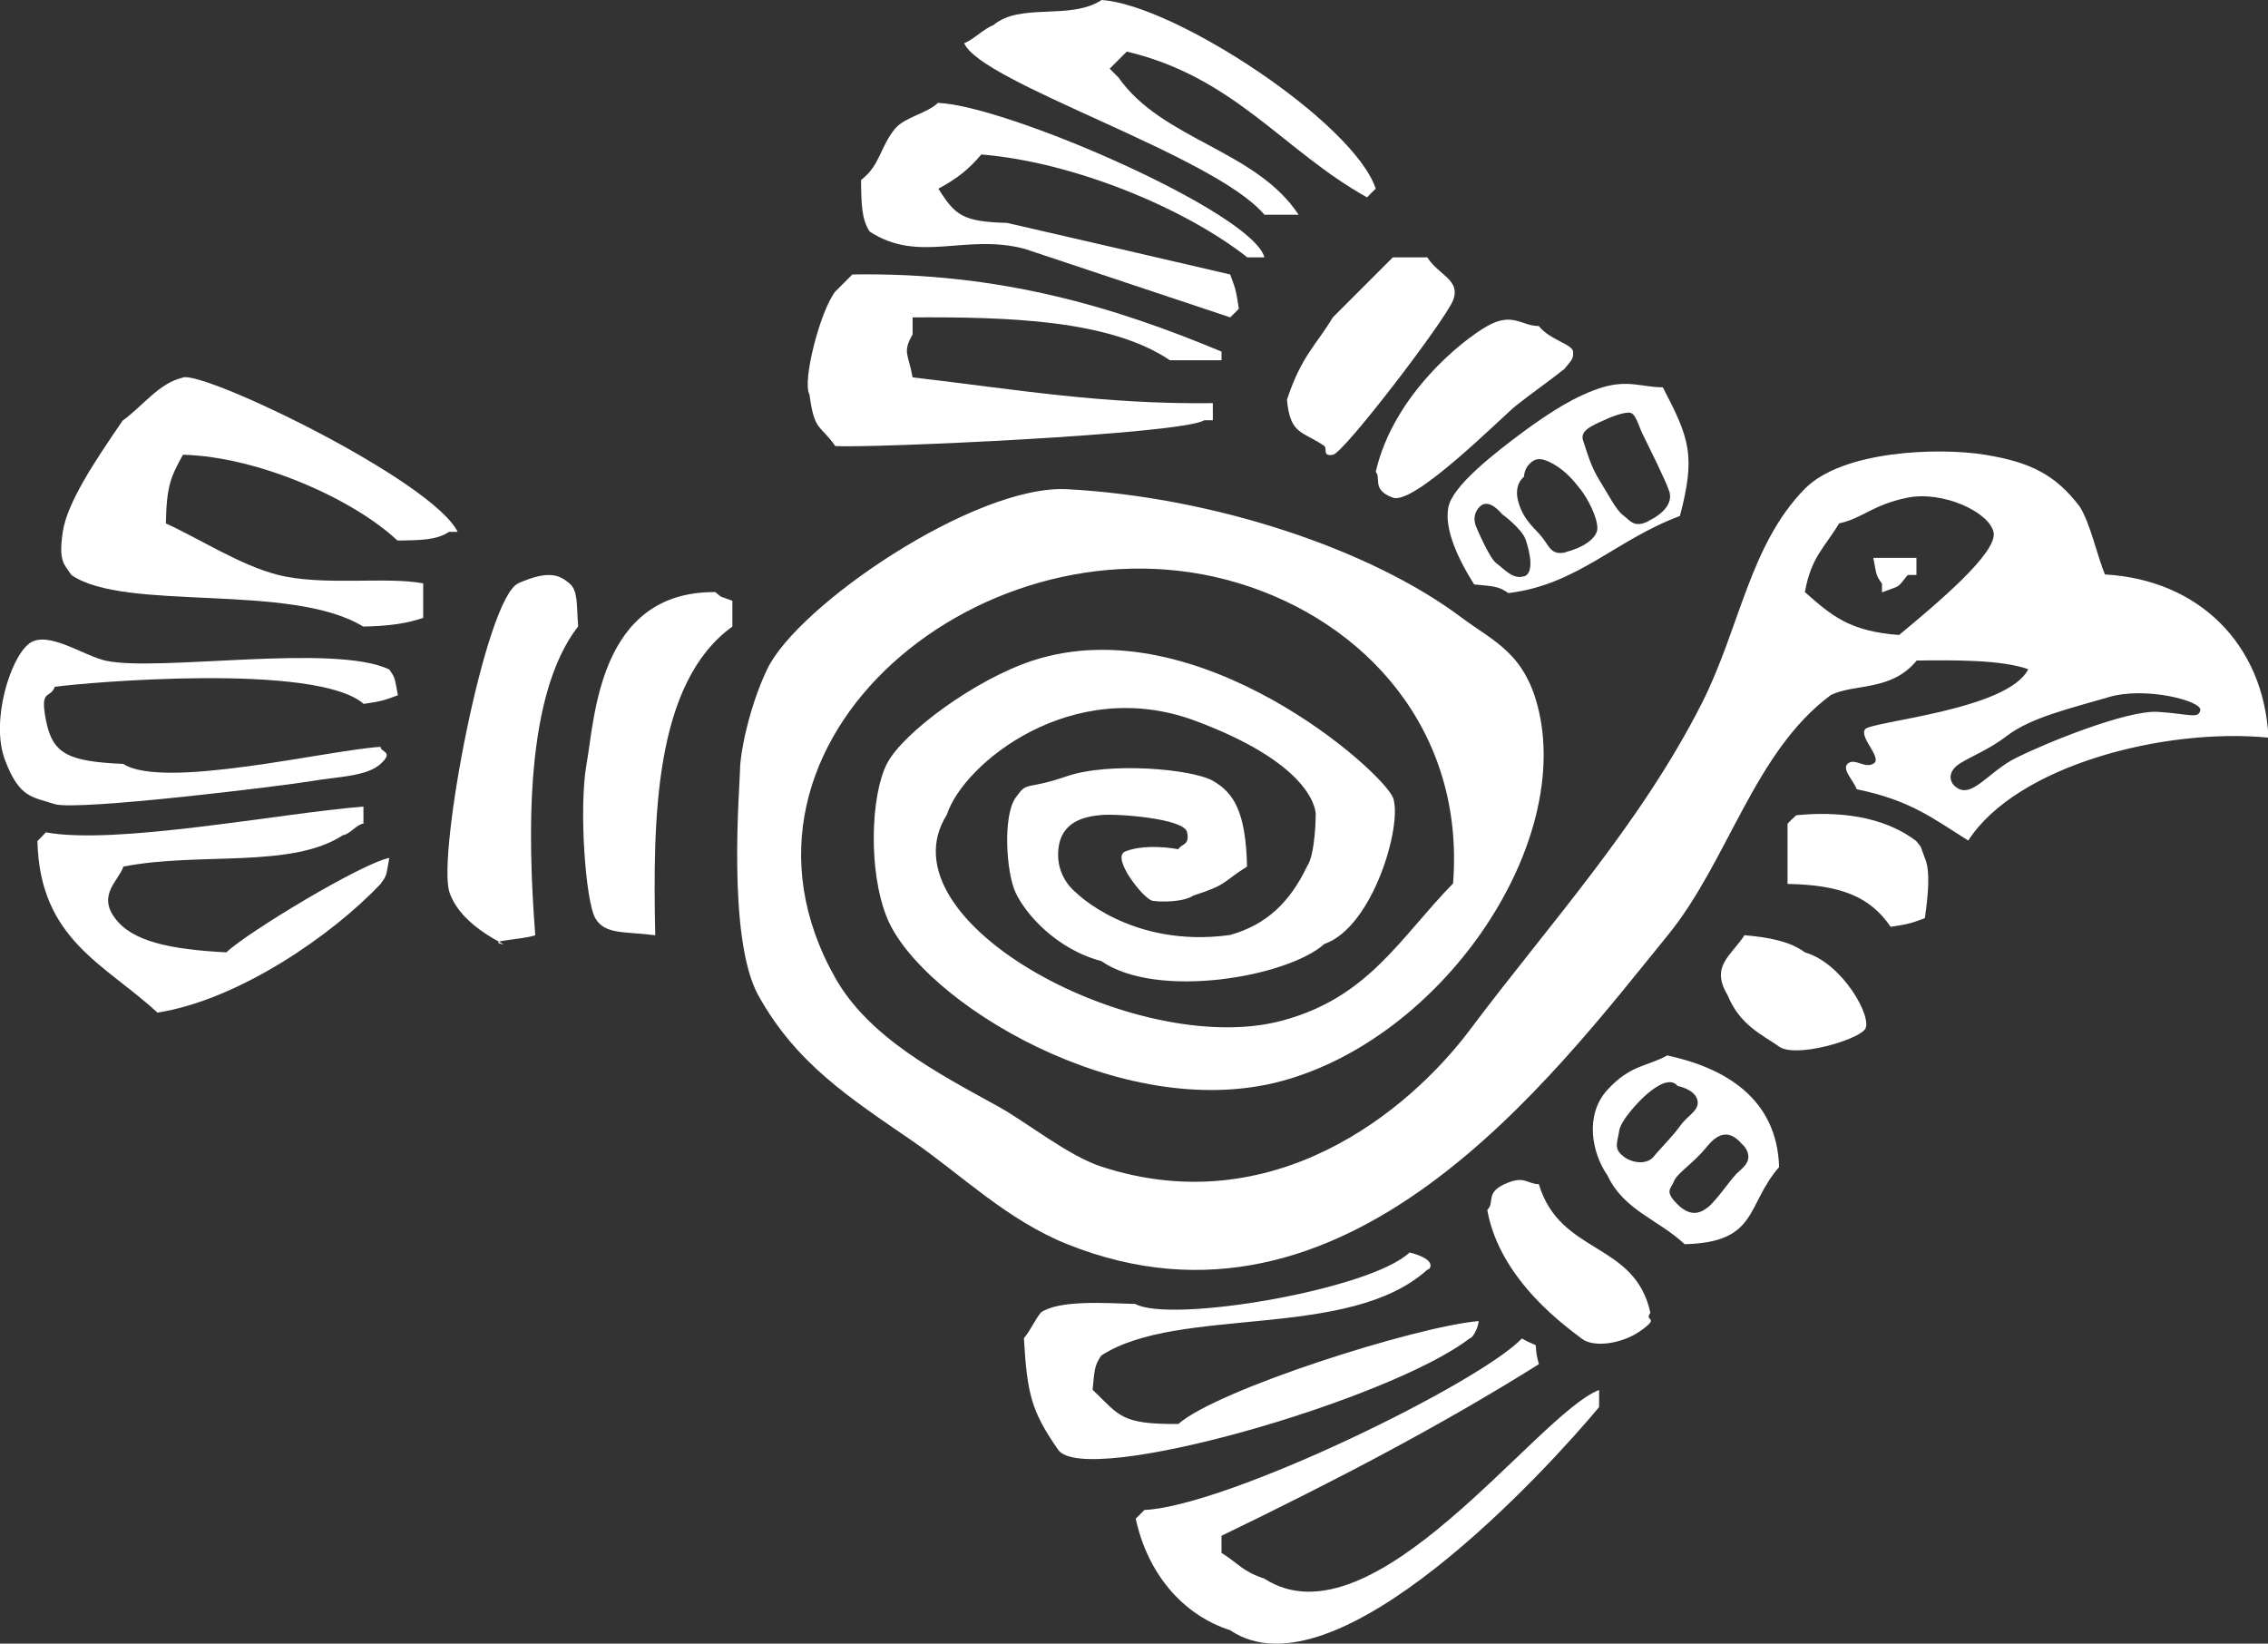 <?xml version="1.0" encoding="UTF-8"?><svg id="Layer_2" xmlns="http://www.w3.org/2000/svg" viewBox="0 0 91.48 66.29"><rect x="0" y="0" width="91.48" height="66.29" fill="#333333" stroke="none"/><defs><style>.cls-1{fill:#fff;fill-rule:evenodd;stroke-width:0px;}</style></defs><g id="Layer_1-2"><path class="cls-1" d="M44.42,0c2.92.17,10.18,4.93,11.07,7.61-.12.11-.23.23-.35.35-3.38-1.88-5.34-4.85-9.69-5.88-.23.23-.46.46-.69.69.12.12.23.23.35.35,1.77,2.53,5.54,2.92,7.27,5.54h-1.38c-2.03-2.41-11.43-5.31-12.11-6.92.35-.12.83-.61,1.17-.72,1.09-.93,3.08-.19,4.36-1.01"/><path class="cls-1" d="M37.85,4.15c2.8.12,12.68,4.42,13.15,6.23h-.69c-2.47-1.95-6.95-3.84-10.73-4.15-.51.61-.99.98-1.73,1.38.68,1.08.98,1.33,2.77,1.38,3,.69,6,1.38,9,2.08.19.52.23.58.35,1.38-.11.12-.23.23-.35.35-2.77-.92-5.54-1.85-8.31-2.77-2.4-.62-4.23.61-6.23-.69-.33-.49-.34-1.13-.35-2.08.79-.61.75-1.32,1.38-2.08.39-.46,1.3-.61,1.73-1.04"/><path class="cls-1" d="M56.19,10.38h1.38c.45.72,1.36.9,1.04,1.73-.33.83-4.4,6.15-4.84,6.23-.44.08-.23-.23-.35-.35-.87-.61-1.38-.43-1.51-1.87.59-1.78,1.18-2.2,1.85-3.32.81-.81,1.62-1.62,2.42-2.42"/><path class="cls-1" d="M34.39,11.07c5.97-.1,10.64,1.34,14.88,3.11v.35h-2.08c-2.42-1.63-6.5-1.75-10.38-1.73v.69c-.42.73-.17.77,0,1.73,4.21.49,7.61,1.09,12.11,1.04v.69h-.35c-.91.57-13.49,1.13-14.88,1.04-.62-.89-.84-.57-1.04-2.08-.3-.51.42-3.35,1.04-4.15.23-.23.46-.46.69-.69"/><path class="cls-1" d="M59.99,13.15c1.03-.58,1.38,0,2.08,0,.43.56,1.37.73,1.38,1.04.02.3-.07.34-.35.69-.68.54-1.31.97-1.94,1.47-.62.5-4.12,4.04-4.98,3.72-.87-.31-.46-.81-.69-1.04.71-3.09,3.47-5.3,4.5-5.88"/><path class="cls-1" d="M7.39,15.22c.96-.22,10.04,4.16,11.07,6.23h-.35c-.49.33-1.13.34-2.08.35-1.75-1.65-5.58-3.38-8.65-3.46-.48.88-.66,1.21-.69,2.77,1.4.64,2.99,1.68,4.5,2.07,1.82.47,4.42.06,5.88.35v1.39c-.65.22-1.35.33-2.42.35-2.93-1.79-9.61-.58-11.77-2.08-.3-.45-.52-.54-.35-1.73.18-1.19,1.28-2.84,2.42-4.5.81-.58,1.46-1.51,2.42-1.73"/><path class="cls-1" d="M75.57,22.5h1.73v.69h-.35c-.47.56-.22.39-1.04.7v-.35c-.26-.37-.21-.33-.35-1.04"/><path class="cls-1" d="M20.89,23.53c1.32-.59,1.72-.29,2.08,0,.35.3.28.83.35,1.73-2.14,2.76-2.05,8.34-1.73,12.46-.52.18-1.91.21-1.38.35.53.13-1.57-.58-2.08-2.08-.51-1.49,1.45-11.86,2.77-12.46"/><path class="cls-1" d="M26.43,37.72c-1.21-.16-2.03-.01-2.42-.69-.39-.68-.67-4.44-.35-6.23.33-1.79.47-6.96,5.19-6.92.35.28.1.12.69.35v1.04c-3.16,2.28-3.21,7.77-3.11,12.46"/><path class="cls-1" d="M1.17,25.96c.74-.57,2.21.5,3.11.69,2.12.45,9.21-.71,11.42.35.26.37.21.33.35,1.04-.52.19-.58.23-1.38.35-1.89-1.67-11.17-.87-12.46-.69-.19.52-.62.03-.35,1.38.27,1.35.93,1.63,3.11,1.73,1.63,1.05,8.21-.55,10.38-.69,0,.23.56.18,0,.69-.56.51-1.72.51-2.77.69-1.04.18-9.49,1.22-10.38.93-.89-.3-1.41-.22-2-1.78-.59-1.56.22-4.11.96-4.68"/><path class="cls-1" d="M15.7,34.61c-.13.72-.08.67-.35,1.04-1.94,2.06-5.73,4.68-9,5.19-2.1-1.95-4.75-2.93-4.84-6.92.11-.11.23-.23.34-.35,2.85.52,9.36-.76,12.81-1.04v.69c-.23,0-.6.46-.82.46-2.09,1.37-5.79.67-8.86,1.27-.21.59-1.04,1.13-.35,2.07.69.95,2.22,1.27,4.5,1.39.85-.81,5.44-3.58,6.57-3.81"/><path class="cls-1" d="M72.1,35.64v-2.42c.12-.12.23-.23.35-.34,1.62-.16,3.48,0,4.84,1.04.28.35.12.1.35.69.23.52.13,1.5,0,2.42-.52.19-.58.23-1.38.35-.85-1.25-2.07-1.69-4.15-1.73"/><path class="cls-1" d="M70.38,37.72c.95.08,1.84.25,2.42.69,1.54.44,2.76,2.67,2.42,3.11-.34.44-2.8,1.16-3.46.69-.66-.47-1.58-.85-2.08-2.08-.7-1.17.14-1.57.69-2.42"/><path class="cls-1" d="M60.69,47.76c.78-.38.92,0,1.38,0,.86,2.87,3.87,2.3,4.5,5.19-.28.35.41.14-.35.69-.75.56-1.94.73-2.42.35-.48-.38-3.3-2.3-3.81-5.19.32-.33-.09-.67.69-1.04"/><path class="cls-1" d="M56.88,50.52c1.12.29.81.69.69.69-3.18,2.87-10.02,1.43-13.15,3.46-.28.41-.27.58-.35,1.38,1.09,1.04,1.12,1.4,3.46,1.38,1.56-1.38,9.53-3.92,12.11-4.15,0,.23-.23.69-.35.69-3.21,2.49-15.54,6.05-16.61,4.5-1.08-1.55-1.25-2.25-1.38-4.5.24-.27.46-.77.69-1.04.74-.5,2.53-.38,3.8-.34,1.44.79,9.49-.57,11.07-2.08"/><path class="cls-1" d="M61.38,53.98c.88.5.39-.08.69,1.04-3.99,2.5-8.21,4.7-12.8,6.92v.69c.72.45.8.72,1.73,1.04,4.39,2.83,10.99-6.65,13.5-7.61v.69c-2.04,2.45-10.62,11.88-14.88,9-1.95-.63-3.34-2.32-3.81-4.5.12-.12.23-.23.35-.35,3.39-.17,13.48-5.1,15.23-6.92"/><path class="cls-1" d="M67.06,15.62c-.81,0-1.37-.31-2.42,0-1.05.32-2.08.98-3.11,1.73-1.26.93-2.95,2.25-3.11,3.11-.17.86.37,2.05,1.04,3.11.8.08.98.07,1.38.35,2.81-.34,4.33-2.15,6.92-3.11.64-2.44.39-3.12-.69-5.19ZM61.47,23.24c-.44.15-.81-.3-1.11-.52-.3-.22-.82-1.48-.82-1.48,0,0-.22-.44.15-.81.37-.37.89.3.89.3,0,0,.81.59.96,1.04.15.44.37,1.34-.07,1.48ZM63.17,22.27c-.59.15-.67-.22-.96-.59-.29-.37-.74-.67-.96-1.41-.22-.74.22-1.04.22-1.04,0,0,0-.3.22-.52.22-.22.44-.29.96,0,.52.3.82.67,1.11,1.04.29.37.67,1.11.67,1.55s-.67.82-1.26.96ZM66.51,21.01c-.59.3-.74,0-1.03-.22-.3-.22-.59-.82-.96-1.41-.37-.59-.52-1.19-.67-1.63-.15-.45.59-.67,1.04-.89,0,0,.52-.22.81-.22s.37.52.6.96c.22.45.89,1.78,1.03,2.22.15.45-.22.89-.82,1.18Z"/><path class="cls-1" d="M67.26,42.56c-.81.46-1.49.37-2.42,1.39-.93,1.01-.64,2.54,0,3.46.66,1.41,2.06,1.78,3.11,2.77,2.98-.07,2.47-1.58,3.81-3.11-.08-2.79-2.22-4.01-4.5-4.5ZM65.49,46.64c-.43-.3-.24-.6-.18-1.03.06-.42.79-1.21,1.15-1.51.36-.3.91-.67,1.21-.3,0,0,.67.12.79.55.12.42-.36.61-.67,1.03-.3.43-.85.97-1.09,1.27-.24.3-.79.3-1.21,0ZM70,47.39c-.2.19-.78,1.04-1.11,1.3-.33.26-.72.39-1.24-.13-.52-.53-.26-.59-.13-.92.13-.33.78-.72,1.31-1.37.52-.66.98-.66,1.43-.13,0,0,.26.2.26.52s-.33.52-.52.72Z"/><path class="cls-1" d="M84.91,23.18c-.3-.68-.6-2.11-1.04-2.77-.97-1.26-1.96-1.77-3.81-2.07-1.85-.3-5.74-.18-7.27,1.38-2.23,2.28-2.61,5.61-4.15,8.65-2.49,4.91-6.2,8.96-9.34,13.15-2.52,3.36-7.99,7.78-14.88,5.53-1.34-.44-2.98-1.77-4.15-2.42-2.47-1.36-5.22-2.79-6.58-5.19-5.41-9.58,6.18-18.98,16.27-15.92,5.12,1.55,9.13,5.95,8.65,12.11-2.16,2.21-3.41,4.61-6.92,5.54-5.8,1.54-16.22-4-13.5-8.31.66-2.06,5.05-5.64,10.02-3.79,4.97,1.85,4.86,3.79,4.86,3.79,0,0-.01,1.59-.35,2.08-.68,1.43-1.63,2.36-3.11,2.77-3.99.55-6.23-1.73-6.23-1.73,0,0-.81-.61-.69-1.73.11-1.13,1.07-1.32,1.73-1.38.66-.06,3.34.14,3.46.69.12.55-.23.46-.35.69-.69-.12-1.54-.15-2.14.09-.6.23.74,1.93,1.1,1.99.36.06,1.26.05,1.64-.21,1.41-.45,1.16-.54,2.17-1.17-.05-2.22-.54-2.98-1.38-3.46-.85-.48-4.19-.77-5.9-.18-1.71.59-1.55.15-2.06.87-.51.73-.38,2.98,0,3.81.38.83,1.61,2.28,3.46,2.77,2.24,1.56,7.5.65,9-.69,1.97-.68,3.16-4.83,2.77-5.89-.39-1.05-7.85-7.71-14.53-5.54-2.3.75-5.22,2.89-5.88,4.15-.66,1.27-.77,4.35,0,6.23,1.37,3.35,9.44,8.33,15.92,6.58,6.42-1.74,11.62-9.31,10.38-14.88-.53-2.38-1.84-2.85-3.11-3.8-3.68-2.77-10-4.87-15.92-5.19-3.72-.2-10.9,4.7-12.11,7.27-.74,1.55-1.09,3.42-1.09,4.02,0,.6-.55,6.81.74,9.13,1.53,2.75,3.67,4.12,6.23,5.88,1.97,1.36,3.79,3.17,6.23,4.15,11.23,4.5,19.57-6.75,24.22-12.46,2.44-2.99,3.48-7.4,6.58-9.69.96-.47,2.44-.14,3.46-1.39,1.59-.02,3.42-.03,4.5.35-.82,1.65-6.33,2.1-6.58,2.42-.25.33.7,1.15.35,1.38-.35.23-.76-.23-1.04,0-.28.23.23.69.35,1.04,2.17.45,3.03,1.15,4.5,2.07,1.95-3.02,7.89-4.56,12.11-4.15-.19-3.79-2.83-6.36-6.57-6.58ZM76.6,25.61c-2-.15-2.71-.77-3.8-1.73.26-1.43.78-1.77,1.38-2.77.98-.22,1.36-.76,2.77-1.04,1.41-.28,3.27.57,3.46,1.39.19.82-2.32,2.91-3.81,4.15ZM87.03,28.71c-1.26-.07-4.52,1.26-5.7,1.85-1.19.59-1.85,1.78-2.52,1.11,0,0-.3-.29,0-.67.3-.37,1.18-.59,2.15-1.33.97-.74,2.59-1.11,4.08-1.55,1.48-.45,3.78.15,3.71.52-.07.37-.45.15-1.71.07Z"/></g></svg>